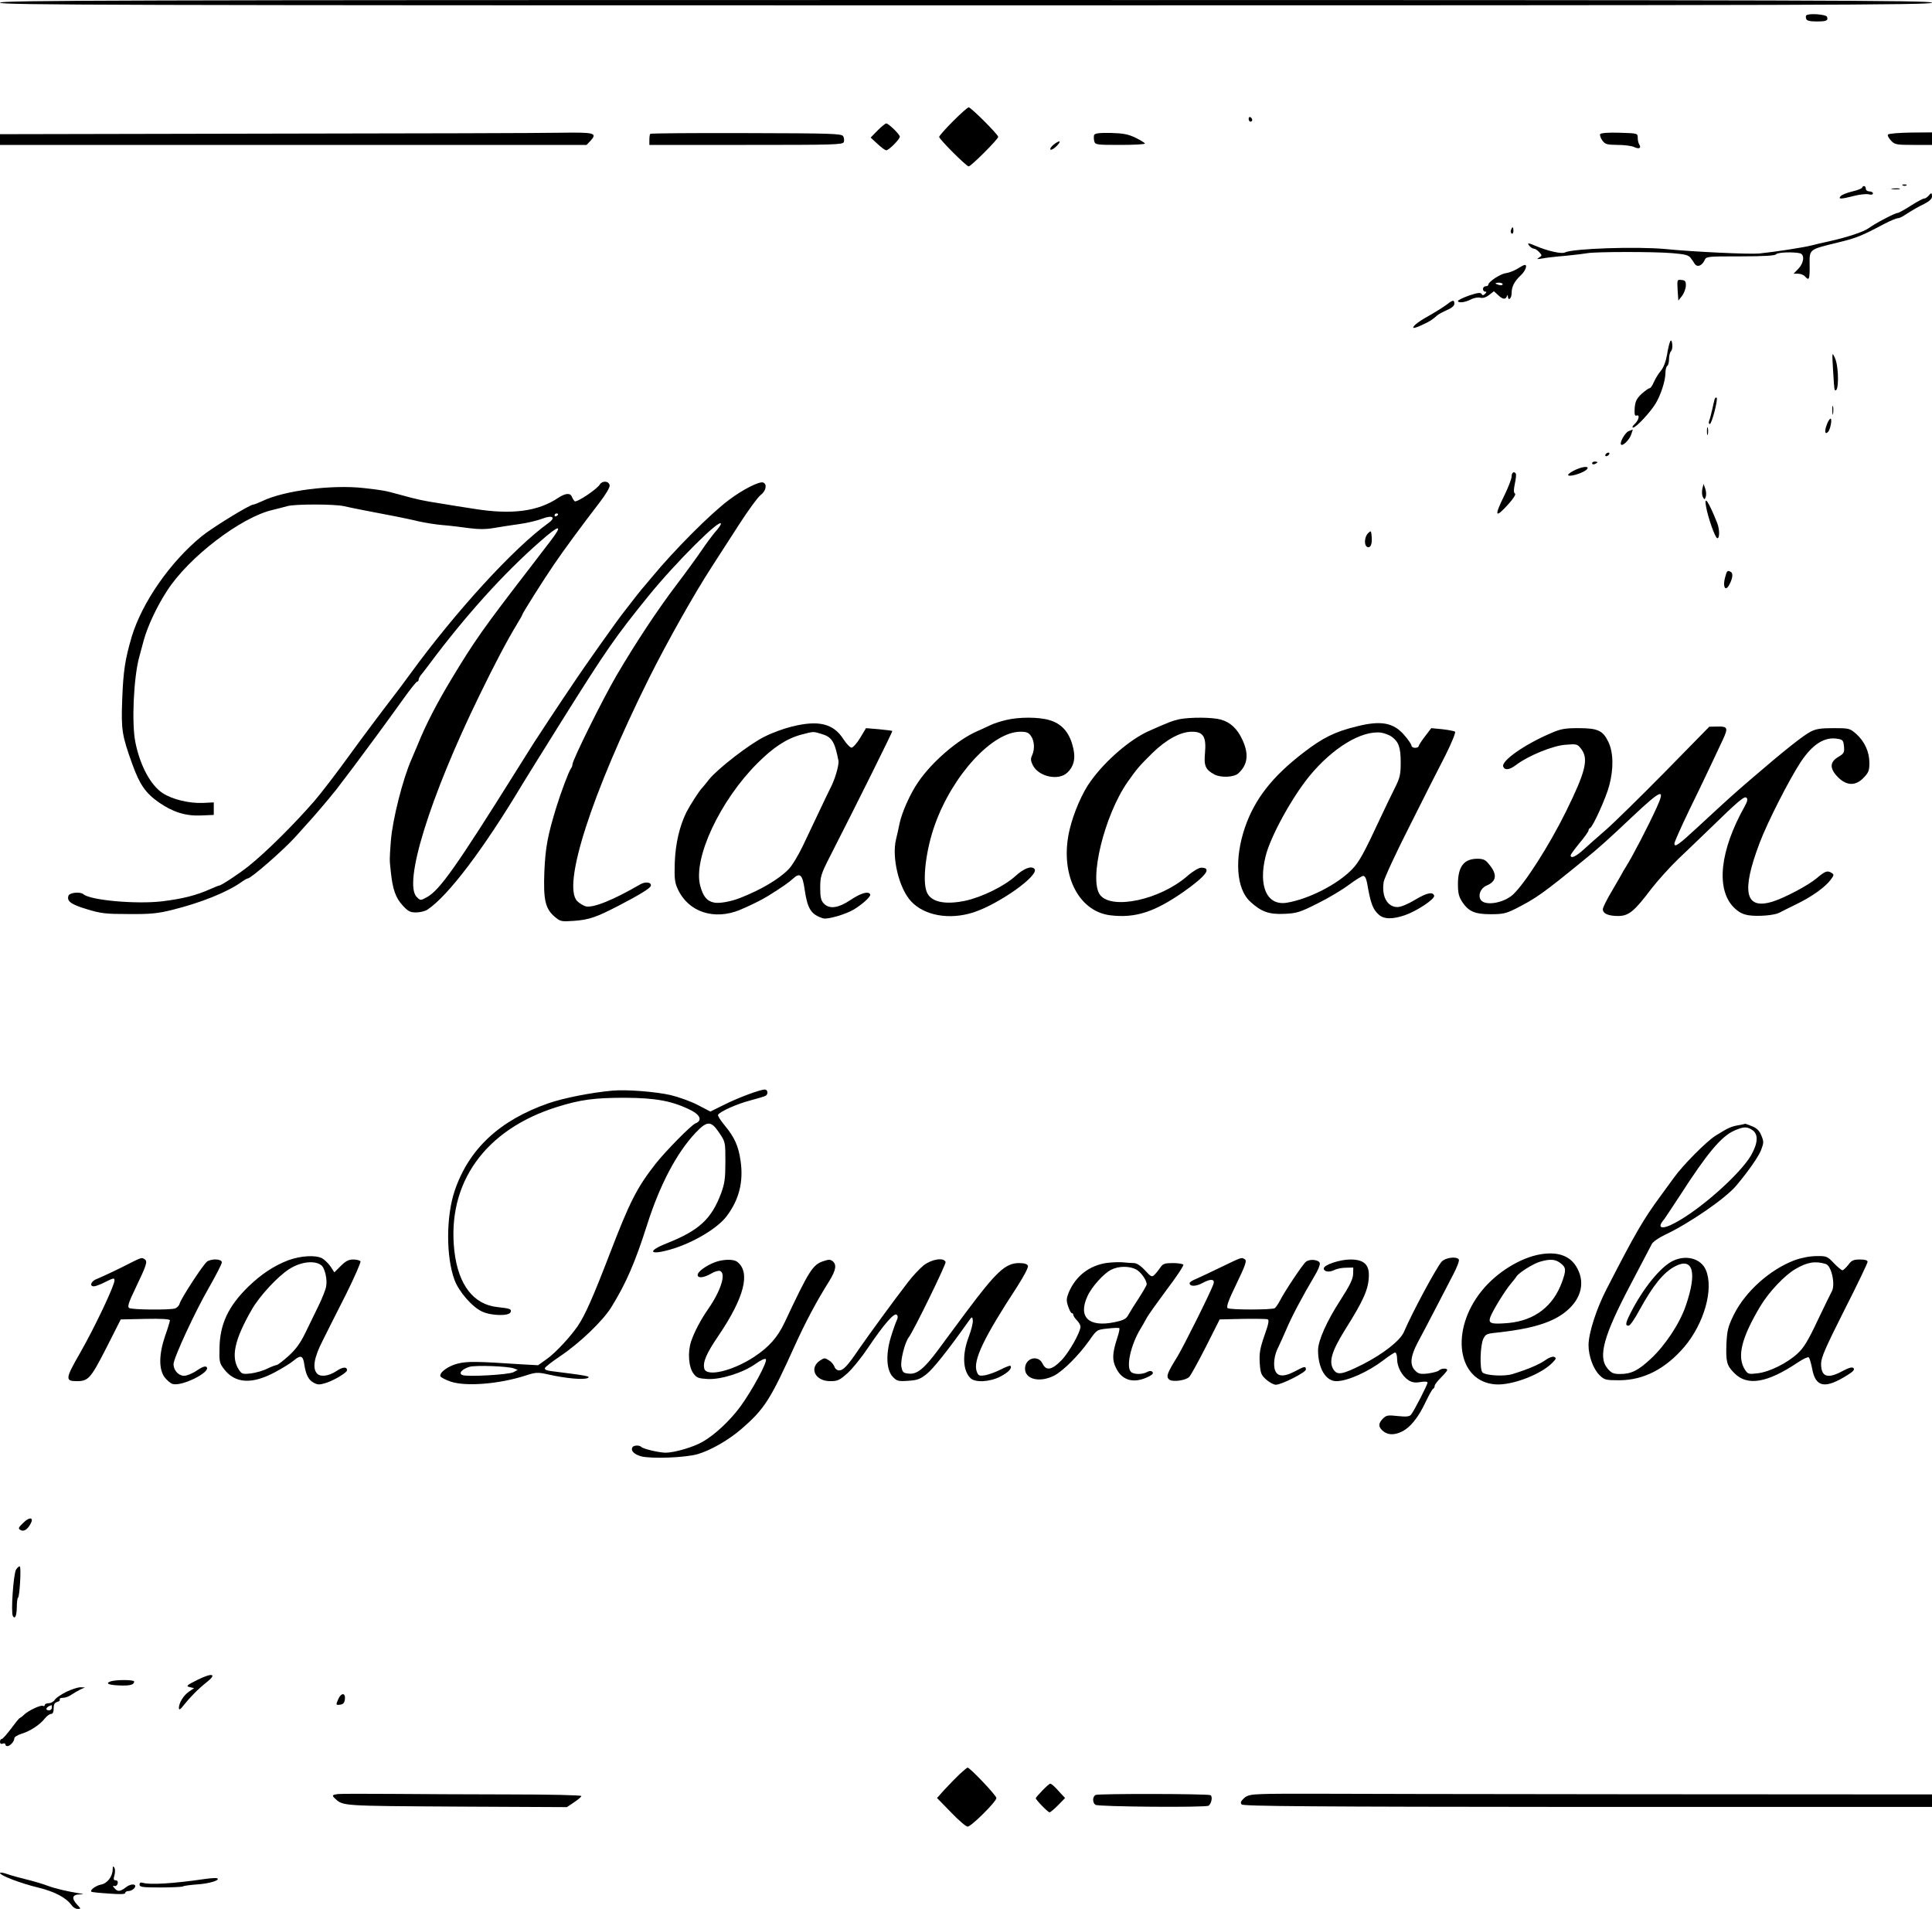 <?xml version="1.0" standalone="no"?>
<!DOCTYPE svg PUBLIC "-//W3C//DTD SVG 20010904//EN"
 "http://www.w3.org/TR/2001/REC-SVG-20010904/DTD/svg10.dtd">
<svg version="1.0" xmlns="http://www.w3.org/2000/svg"
 width="1080pt" height="1067pt" viewBox="0 0 1080 1067"
 preserveAspectRatio="xMidYMid meet">

<g transform="translate(0,1067) scale(0.1,-0.1)"
fill="#000000" stroke="none">
<path d="M0 10655 c0 -13 607 -15 5400 -15 4793 0 5400 2 5400 15 0 13 -607
15 -5400 15 -4793 0 -5400 -2 -5400 -15z"/>
<path d="M10097 10584 c-3 -3 -3 -12 0 -20 3 -10 22 -14 57 -14 57 0 67 5 59
26 -5 14 -103 21 -116 8z"/>
<path d="M5327 9992 c-42 -42 -77 -82 -77 -87 0 -13 152 -165 165 -165 13 0
165 152 165 165 0 13 -152 165 -165 165 -6 0 -45 -35 -88 -78z"/>
<path d="M6980 10006 c0 -9 5 -16 10 -16 6 0 10 4 10 9 0 6 -4 13 -10 16 -5 3
-10 -1 -10 -9z"/>
<path d="M4906 9941 l-39 -40 38 -35 c21 -20 43 -36 49 -36 15 0 76 62 76 76
0 13 -63 74 -76 74 -5 0 -27 -18 -48 -39z"/>
<path d="M1483 9923 l-1483 -3 0 -30 0 -30 1640 0 1639 0 21 22 c41 45 26 49
-173 46 -89 -2 -829 -4 -1644 -5z"/>
<path d="M3635 9922 c-3 -3 -5 -18 -5 -34 l0 -28 540 0 c491 0 541 1 547 16 3
9 2 24 -4 33 -9 14 -64 16 -541 17 -292 1 -534 -1 -537 -4z"/>
<path d="M6116 9915 c-2 -7 -2 -23 1 -34 5 -20 12 -21 144 -21 77 0 139 3 139
8 -1 4 -24 18 -52 32 -42 20 -68 25 -139 27 -64 1 -89 -2 -93 -12z"/>
<path d="M8945 9920 c-3 -5 2 -21 12 -35 16 -22 25 -24 85 -25 37 0 79 -5 93
-12 28 -13 41 -6 29 14 -5 7 -9 24 -9 38 0 25 -1 25 -102 28 -61 2 -104 -1
-108 -8z"/>
<path d="M10554 9918 c-4 -5 4 -20 17 -34 21 -22 29 -24 126 -24 l103 0 0 35
0 35 -120 -1 c-67 -1 -123 -6 -126 -11z"/>
<path d="M5889 9861 c-13 -11 -21 -23 -17 -27 4 -4 20 5 34 19 31 31 18 36
-17 8z"/>
<path d="M10638 9633 c7 -3 16 -2 19 1 4 3 -2 6 -13 5 -11 0 -14 -3 -6 -6z"/>
<path d="M10410 9622 c0 -5 -25 -15 -55 -22 -30 -7 -60 -19 -66 -27 -15 -17 1
-17 75 2 31 8 68 12 82 9 14 -4 24 -2 24 5 0 6 -9 11 -20 11 -11 0 -20 7 -20
15 0 8 -4 15 -10 15 -5 0 -10 -4 -10 -8z"/>
<path d="M10578 9613 c12 -2 30 -2 40 0 9 3 -1 5 -23 4 -22 0 -30 -2 -17 -4z"/>
<path d="M10780 9575 c-7 -8 -18 -15 -25 -15 -6 0 -40 -18 -74 -40 -34 -22
-67 -40 -72 -40 -15 0 -126 -58 -164 -86 -30 -21 -121 -51 -225 -74 -30 -6
-71 -16 -90 -21 -44 -12 -215 -38 -296 -46 -56 -5 -364 9 -524 25 -162 15
-518 3 -562 -19 -18 -10 -96 8 -160 35 -46 20 -54 20 -38 1 7 -8 18 -15 25
-15 6 0 20 -9 29 -19 17 -18 17 -20 -1 -31 -15 -9 -12 -10 17 -5 19 4 78 11
130 15 52 5 109 12 125 15 43 8 367 9 473 0 73 -6 91 -11 103 -27 8 -11 19
-26 24 -35 14 -18 39 -8 53 21 10 23 11 23 202 23 131 0 194 4 199 12 7 11 99
14 134 5 26 -8 21 -54 -10 -86 l-27 -28 26 0 c14 0 31 -7 38 -15 23 -27 27
-16 26 62 -1 91 -7 87 156 127 104 25 132 36 262 105 33 17 66 31 74 31 8 0
26 8 40 18 49 31 67 42 110 63 27 14 42 28 42 40 0 23 -4 24 -20 4z"/>
<path d="M8447 9385 c-4 -8 -2 -17 3 -20 6 -4 10 3 10 14 0 25 -6 27 -13 6z"/>
<path d="M8481 9167 c-19 -11 -47 -22 -63 -24 -30 -3 -98 -48 -98 -64 0 -5 -7
-9 -15 -9 -8 0 -15 -7 -15 -15 0 -8 5 -15 12 -15 9 0 9 -3 0 -12 -10 -10 -15
-10 -20 -1 -6 9 -23 7 -70 -9 -34 -12 -62 -26 -62 -30 0 -13 39 -9 72 8 16 9
40 13 53 10 15 -4 32 2 49 15 l27 21 23 -21 c25 -24 42 -27 49 -8 4 10 6 10 6
0 2 -28 21 -11 21 18 0 37 15 66 52 101 26 24 38 59 21 57 -5 0 -23 -10 -42
-22z m-81 -86 c0 -5 -9 -7 -20 -4 -11 3 -20 7 -20 9 0 2 9 4 20 4 11 0 20 -4
20 -9z"/>
<path d="M9378 9049 l4 -59 20 25 c11 14 21 40 22 57 1 25 -3 31 -24 33 -25 3
-25 2 -22 -56z"/>
<path d="M8085 8966 c-16 -12 -52 -35 -80 -51 -66 -36 -105 -64 -105 -76 0 -5
21 1 48 14 46 21 59 30 86 54 8 7 32 20 55 30 26 11 41 24 41 35 0 24 -9 22
-45 -6z"/>
<path d="M9337 8763 c-4 -7 -13 -41 -18 -75 -7 -40 -19 -71 -35 -91 -14 -16
-31 -45 -39 -63 -8 -19 -18 -34 -24 -34 -5 0 -26 -15 -45 -32 -28 -27 -35 -42
-38 -79 -2 -34 0 -45 10 -42 20 8 14 -25 -10 -47 -12 -11 -16 -20 -9 -20 17 0
97 86 127 136 29 49 54 127 54 171 0 17 5 35 10 38 6 3 10 21 10 39 0 17 5 37
11 43 6 6 9 23 7 39 -2 19 -6 25 -11 17z"/>
<path d="M10247 8600 c3 -58 7 -107 9 -109 24 -26 25 128 1 179 -16 34 -16 33
-10 -70z"/>
<path d="M9585 8439 c-2 -8 -9 -35 -14 -60 -6 -25 -13 -53 -17 -62 -3 -9 -2
-17 4 -17 11 0 47 139 38 147 -3 3 -8 0 -11 -8z"/>
<path d="M10243 8375 c0 -22 2 -30 4 -17 2 12 2 30 0 40 -3 9 -5 -1 -4 -23z"/>
<path d="M10211 8294 c-13 -35 -9 -56 8 -38 13 13 24 74 14 74 -5 0 -15 -16
-22 -36z"/>
<path d="M9542 8260 c0 -19 2 -27 5 -17 2 9 2 25 0 35 -3 9 -5 1 -5 -18z"/>
<path d="M9104 8260 c-20 -8 -52 -65 -42 -75 9 -10 46 26 56 55 6 16 10 30 9
29 -1 0 -11 -4 -23 -9z"/>
<path d="M8975 8130 c-3 -5 -2 -10 4 -10 5 0 13 5 16 10 3 6 2 10 -4 10 -5 0
-13 -4 -16 -10z"/>
<path d="M8900 8080 c0 -5 7 -7 15 -4 8 4 15 8 15 10 0 2 -7 4 -15 4 -8 0 -15
-4 -15 -10z"/>
<path d="M8795 8038 c-24 -13 -35 -23 -26 -26 18 -6 88 18 102 35 18 21 -29
16 -76 -9z"/>
<path d="M8450 8007 c0 -13 -18 -60 -40 -105 -59 -119 -53 -133 22 -50 28 31
43 55 37 59 -8 5 -8 21 -1 55 6 27 8 52 6 56 -10 16 -24 7 -24 -15z"/>
<path d="M3353 7962 c-16 -27 -128 -101 -140 -94 -5 4 -12 15 -16 25 -9 23
-36 21 -77 -6 -113 -76 -260 -95 -470 -61 -52 8 -137 21 -188 30 -98 15 -129
22 -227 49 -84 23 -88 24 -201 37 -180 20 -447 -14 -568 -73 -22 -10 -44 -19
-49 -19 -20 0 -227 -127 -289 -177 -177 -144 -334 -371 -392 -563 -37 -127
-47 -190 -53 -355 -6 -165 -1 -197 57 -357 41 -114 74 -161 148 -213 80 -55
150 -77 238 -73 l69 3 0 35 0 35 -62 -3 c-76 -3 -171 20 -224 55 -67 44 -126
154 -152 283 -22 105 -10 367 22 480 5 19 16 61 25 93 22 78 72 186 130 275
120 187 414 412 591 452 28 7 64 16 81 21 40 12 262 12 316 0 47 -11 172 -35
283 -56 39 -8 99 -20 135 -29 36 -8 97 -18 135 -21 39 -3 105 -11 147 -17 55
-7 95 -7 140 1 35 6 99 16 143 22 44 6 101 20 127 30 57 22 78 7 33 -25 -193
-139 -517 -493 -772 -843 -32 -44 -76 -103 -98 -131 -48 -62 -183 -242 -245
-328 -64 -89 -159 -213 -195 -254 -117 -134 -270 -285 -365 -361 -51 -41 -154
-109 -165 -109 -3 0 -24 -8 -48 -19 -81 -36 -156 -55 -272 -69 -144 -17 -401
6 -439 40 -18 15 -76 9 -83 -8 -11 -31 13 -49 103 -76 78 -24 106 -27 234 -27
121 -1 161 3 242 23 161 40 308 99 388 156 15 11 31 20 35 20 18 0 199 158
265 231 41 46 77 86 80 89 8 7 124 143 132 155 5 5 23 28 40 51 18 23 52 68
76 100 24 32 82 111 129 174 47 63 114 157 151 208 36 50 69 92 74 92 4 0 8 5
8 10 0 6 5 16 10 23 6 7 28 35 48 62 202 271 417 510 622 689 109 96 130 97
58 3 -24 -31 -77 -100 -118 -154 -256 -332 -307 -404 -436 -618 -82 -136 -144
-256 -188 -365 -15 -36 -31 -74 -36 -85 -48 -108 -106 -337 -115 -455 -8 -107
-8 -103 0 -175 10 -96 27 -144 66 -186 30 -33 42 -39 75 -39 22 0 51 7 64 16
116 77 315 341 531 702 9 15 107 173 219 352 248 396 301 472 486 700 150 185
404 438 404 402 0 -5 -13 -25 -30 -43 -16 -19 -51 -65 -77 -104 -26 -38 -89
-125 -140 -192 -110 -145 -230 -327 -338 -511 -79 -136 -245 -471 -245 -495 0
-7 -4 -17 -8 -22 -11 -13 -56 -132 -83 -220 -48 -157 -60 -222 -66 -358 -6
-158 5 -207 60 -253 30 -25 36 -26 107 -21 83 6 125 21 245 83 118 61 178 98
183 112 6 20 -28 26 -57 10 -153 -89 -265 -134 -307 -124 -13 4 -35 17 -47 29
-86 86 80 601 402 1248 101 202 252 470 350 621 31 48 99 153 151 234 52 81
107 156 122 167 30 22 38 61 14 70 -21 8 -114 -39 -192 -98 -103 -77 -305
-280 -429 -430 -28 -33 -54 -65 -60 -71 -5 -6 -21 -26 -35 -44 -14 -18 -43
-56 -65 -84 -33 -41 -221 -306 -285 -403 -70 -103 -196 -294 -211 -318 -11
-16 -57 -91 -104 -165 -334 -534 -428 -667 -499 -705 -34 -19 -36 -19 -55 0
-80 72 71 559 350 1130 88 181 156 309 210 398 16 26 29 49 29 52 0 6 113 186
175 277 57 84 152 213 258 351 34 44 57 84 55 94 -4 25 -40 28 -55 5z m-233
-166 c0 -3 -4 -8 -10 -11 -5 -3 -10 -1 -10 4 0 6 5 11 10 11 6 0 10 -2 10 -4z"/>
<path d="M9516 7937 c-3 -15 -2 -35 3 -45 9 -16 10 -16 16 0 4 10 3 30 -2 45
l-10 28 -7 -28z"/>
<path d="M9537 7838 c11 -62 50 -172 62 -176 14 -5 15 48 0 85 -47 119 -75
160 -62 91z"/>
<path d="M7648 7690 c-20 -19 -24 -65 -7 -76 19 -11 30 12 27 53 -3 38 -4 39
-20 23z"/>
<path d="M9643 7441 c-13 -48 0 -77 20 -46 21 35 27 69 14 77 -20 13 -24 9
-34 -31z"/>
<path d="M5622 6645 c-29 -7 -67 -19 -85 -28 -18 -9 -50 -23 -72 -33 -110 -47
-255 -172 -332 -285 -45 -65 -91 -169 -104 -230 -6 -30 -15 -70 -20 -90 -25
-101 16 -274 84 -347 74 -80 214 -105 348 -62 145 47 375 211 341 244 -17 18
-59 2 -106 -41 -63 -57 -188 -118 -281 -138 -116 -24 -194 -6 -215 51 -25 64
-3 238 46 374 99 278 322 520 478 520 35 0 47 -5 60 -25 19 -28 21 -74 5 -108
-9 -19 -7 -31 5 -55 33 -64 143 -87 192 -41 40 38 49 86 29 155 -21 75 -63
120 -129 139 -60 18 -171 18 -244 0z"/>
<path d="M6593 6650 c-37 -8 -66 -19 -173 -67 -104 -47 -240 -164 -322 -278
-47 -63 -97 -179 -119 -273 -57 -241 45 -455 227 -478 139 -17 246 17 410 131
126 89 161 135 99 135 -13 0 -46 -19 -77 -46 -152 -133 -421 -191 -488 -107
-65 83 23 446 154 633 52 74 68 92 137 160 79 77 158 120 222 120 64 0 81 -28
73 -119 -7 -71 3 -94 53 -120 35 -19 109 -16 133 6 53 48 60 107 24 186 -29
64 -68 100 -122 115 -46 13 -167 14 -231 2z"/>
<path d="M4427 6609 c-42 -10 -111 -35 -152 -56 -83 -40 -262 -179 -310 -238
-16 -21 -35 -43 -40 -49 -17 -17 -68 -97 -88 -136 -38 -77 -61 -174 -65 -281
-3 -92 0 -113 18 -151 59 -126 202 -173 346 -114 59 25 122 56 159 79 75 47
113 73 137 95 40 37 54 24 66 -60 16 -109 36 -140 103 -161 24 -8 129 23 173
50 53 33 97 74 90 85 -11 18 -52 6 -109 -32 -70 -47 -120 -53 -151 -19 -15 16
-19 36 -19 88 0 59 5 76 48 161 165 323 358 712 355 714 -1 2 -35 6 -75 10
l-72 6 -33 -55 c-18 -30 -40 -54 -48 -54 -8 0 -28 21 -45 47 -56 88 -139 108
-288 71z m164 -41 c59 -17 75 -42 96 -150 4 -24 -20 -107 -46 -155 -5 -10 -32
-65 -59 -123 -28 -58 -70 -148 -95 -200 -25 -52 -60 -110 -79 -129 -55 -56
-155 -115 -273 -161 -51 -20 -116 -31 -143 -25 -41 8 -62 35 -78 95 -40 153
111 475 320 684 90 90 164 138 246 160 69 18 65 18 111 4z"/>
<path d="M7585 6610 c-123 -30 -189 -63 -295 -144 -178 -136 -276 -262 -331
-422 -59 -174 -48 -340 28 -412 62 -58 106 -74 192 -70 69 3 87 8 186 58 61
30 139 77 175 104 36 27 72 49 80 50 9 1 17 -13 22 -39 20 -116 32 -147 65
-177 29 -27 79 -27 148 -3 68 24 168 91 162 109 -8 23 -40 16 -106 -23 -41
-25 -80 -41 -99 -41 -57 0 -90 60 -77 141 4 22 69 163 145 312 75 150 165 328
200 395 34 68 58 127 54 132 -5 4 -37 10 -71 14 l-62 6 -36 -47 c-19 -25 -35
-50 -35 -54 0 -5 -9 -9 -20 -9 -11 0 -20 6 -20 13 0 6 -18 33 -40 58 -60 70
-130 83 -265 49z m195 -58 c39 -29 50 -60 50 -144 0 -68 -4 -85 -34 -145 -19
-37 -55 -113 -81 -168 -90 -194 -118 -244 -156 -283 -81 -85 -244 -168 -367
-188 -110 -17 -159 93 -117 261 27 109 145 324 243 445 130 159 292 258 402
245 19 -3 46 -13 60 -23z"/>
<path d="M9303 6351 c-139 -141 -287 -286 -330 -323 -43 -37 -98 -86 -122
-108 -42 -38 -71 -51 -71 -31 0 5 23 36 50 69 28 33 50 65 50 70 0 6 4 12 9
14 15 6 90 171 107 238 25 95 23 184 -5 243 -31 64 -59 77 -168 77 -74 0 -99
-4 -153 -28 -146 -62 -279 -155 -267 -187 9 -22 35 -19 73 10 66 50 201 106
273 112 65 5 68 5 89 -22 44 -56 27 -126 -86 -355 -93 -187 -226 -396 -294
-460 -52 -48 -158 -66 -181 -29 -16 26 0 65 33 79 57 24 61 63 13 120 -20 25
-32 30 -66 30 -74 -1 -107 -44 -107 -142 0 -51 5 -70 25 -101 36 -53 71 -67
160 -67 65 0 84 4 138 31 115 59 150 83 380 271 79 63 144 122 275 246 161
151 184 160 132 46 -51 -111 -136 -274 -171 -329 -10 -16 -22 -36 -25 -43 -4
-8 -29 -50 -55 -95 -27 -45 -49 -90 -49 -99 0 -25 31 -38 87 -38 58 1 88 25
184 152 35 45 103 121 152 168 49 47 127 121 172 165 164 160 197 187 208 176
8 -8 5 -21 -10 -48 -139 -247 -162 -463 -61 -565 28 -27 48 -38 83 -44 54 -8
144 0 171 14 11 6 53 27 96 48 85 41 161 95 192 137 18 24 19 29 6 37 -25 16
-36 12 -86 -30 -48 -40 -177 -108 -243 -129 -156 -49 -179 53 -74 329 43 114
165 353 228 449 68 103 136 145 210 131 26 -4 30 -10 33 -43 3 -33 0 -39 -32
-58 -49 -29 -49 -65 -1 -114 49 -48 98 -49 143 -2 27 28 32 40 32 82 0 63 -27
121 -74 163 -36 31 -39 32 -127 32 -70 0 -98 -4 -128 -20 -41 -21 -147 -105
-326 -259 -114 -98 -131 -114 -300 -270 -112 -104 -135 -120 -135 -96 0 9 37
91 81 183 45 92 102 210 126 262 25 52 53 113 64 136 30 65 27 74 -28 73 l-48
-1 -252 -257z"/>
<path d="M3425 4574 c-121 -11 -273 -41 -360 -71 -272 -95 -444 -255 -523
-488 -49 -144 -49 -371 -1 -500 25 -66 99 -151 154 -176 51 -24 150 -26 159
-4 7 18 -1 21 -73 29 -134 14 -219 124 -241 313 -43 380 171 680 575 806 131
41 209 51 380 51 173 -1 264 -18 368 -70 53 -27 63 -58 25 -73 -24 -9 -169
-157 -224 -227 -104 -133 -144 -212 -255 -501 -93 -242 -138 -344 -180 -406
-44 -63 -123 -148 -172 -183 l-49 -35 -91 5 c-254 17 -304 17 -355 5 -55 -13
-107 -50 -100 -72 3 -6 29 -20 59 -30 85 -28 270 -13 416 34 59 19 67 20 130
6 98 -22 198 -31 219 -19 17 9 -4 13 -203 38 -27 3 -40 9 -37 17 3 7 41 37 86
67 110 74 238 197 285 273 82 132 133 249 201 463 72 225 165 400 270 512 65
68 86 69 132 1 35 -52 35 -52 35 -163 0 -93 -4 -121 -24 -176 -54 -144 -123
-208 -305 -280 -111 -44 -95 -68 22 -34 123 35 262 117 314 186 69 91 95 191
78 309 -12 84 -34 133 -91 201 -22 27 -38 52 -35 57 12 19 107 61 180 80 42
11 81 23 86 26 16 10 12 35 -5 35 -26 0 -150 -46 -229 -86 l-75 -37 -69 36
c-38 20 -107 45 -153 56 -83 19 -247 32 -324 25z m-552 -1553 l21 -8 -24 -13
c-27 -14 -257 -27 -285 -16 -24 9 -3 33 39 46 34 10 213 4 249 -9z"/>
<path d="M9715 4380 c-39 -7 -56 -15 -125 -58 -50 -31 -184 -166 -233 -235
-23 -32 -56 -77 -73 -100 -98 -133 -141 -207 -303 -522 -57 -110 -101 -247
-101 -314 0 -61 27 -135 63 -169 26 -25 34 -27 110 -27 136 1 256 63 362 186
111 131 166 324 121 430 -27 64 -109 87 -183 52 -69 -32 -168 -154 -237 -290
-30 -59 -32 -73 -12 -73 8 0 35 39 61 88 76 138 134 210 199 244 100 52 124
-33 60 -219 -33 -99 -116 -224 -196 -298 -71 -66 -109 -85 -172 -85 -37 0 -48
5 -70 31 -55 65 -21 185 130 471 59 112 112 213 118 225 6 12 38 34 71 50 137
64 340 204 400 275 69 82 126 164 140 201 15 40 15 47 1 80 -10 26 -25 41 -52
52 -20 8 -37 14 -38 14 0 -1 -19 -5 -41 -9z m80 -26 c35 -23 33 -72 -6 -141
-60 -104 -285 -305 -427 -379 -74 -40 -103 -29 -59 21 4 6 44 65 87 131 153
238 232 332 304 364 52 23 71 24 101 4z"/>
<path d="M8611 3659 c-112 -19 -245 -101 -328 -204 -179 -221 -137 -508 77
-523 92 -7 258 57 320 123 20 21 21 25 7 31 -9 3 -30 -5 -49 -19 -32 -23 -100
-52 -182 -77 -45 -15 -151 -9 -169 9 -16 16 -13 151 5 188 12 25 20 29 73 34
186 20 298 52 374 107 95 69 125 164 79 251 -36 70 -106 97 -207 80z m113 -50
c31 -24 32 -38 7 -107 -50 -135 -153 -213 -299 -227 -96 -8 -114 -3 -101 33
14 38 84 151 115 187 14 17 29 35 32 41 12 20 95 72 132 82 55 16 85 14 114
-9z"/>
<path d="M1612 3626 c-79 -30 -152 -78 -223 -147 -113 -110 -160 -210 -162
-345 -2 -73 0 -84 25 -116 62 -82 157 -87 287 -17 41 22 88 51 104 65 38 32
51 27 58 -22 9 -59 24 -88 53 -103 22 -12 32 -12 68 -1 47 15 118 58 118 71 0
21 -25 19 -60 -5 -44 -29 -91 -34 -109 -12 -25 30 -15 89 32 181 25 50 84 168
132 262 47 95 83 177 80 183 -3 5 -22 10 -40 10 -26 0 -43 -9 -70 -36 l-36
-36 -22 34 c-13 18 -34 38 -47 45 -38 19 -118 14 -188 -11z m185 -29 c19 -15
34 -80 26 -118 -3 -19 -23 -68 -43 -109 -20 -41 -54 -110 -74 -152 -28 -57
-53 -91 -94 -128 -30 -27 -60 -50 -66 -50 -5 0 -29 -9 -52 -20 -23 -12 -64
-23 -92 -27 -45 -5 -51 -3 -66 20 -47 70 -26 168 72 338 43 75 144 184 208
225 65 42 144 51 181 21z"/>
<path d="M10032 3626 c-138 -52 -275 -175 -339 -303 -33 -67 -38 -88 -42 -160
-4 -104 1 -125 43 -167 72 -75 184 -57 355 58 30 20 58 33 62 29 5 -5 13 -33
19 -63 19 -106 73 -115 199 -35 31 19 40 30 32 38 -7 7 -24 3 -60 -16 -84 -46
-121 -34 -121 40 0 35 24 89 130 300 72 141 130 263 130 270 0 9 -15 13 -43
13 -36 0 -47 -5 -65 -30 -13 -16 -27 -30 -33 -30 -5 0 -27 18 -48 40 -36 38
-41 40 -97 39 -36 0 -83 -9 -122 -23z m174 -21 c32 -9 55 -115 34 -153 -5 -9
-41 -82 -79 -162 -53 -113 -78 -154 -113 -186 -59 -54 -156 -102 -222 -110
-50 -6 -55 -5 -71 19 -47 72 -21 178 86 357 48 79 134 171 196 207 65 38 110
46 169 28z"/>
<path d="M680 3586 c-58 -29 -120 -57 -137 -64 -33 -11 -46 -42 -18 -42 9 0
38 11 65 25 44 22 50 23 50 8 0 -29 -110 -261 -191 -403 -84 -146 -86 -160
-20 -160 65 0 78 15 165 185 l81 160 138 3 c87 2 137 -1 137 -8 0 -5 -12 -45
-27 -87 -35 -103 -36 -186 -3 -231 14 -18 34 -35 46 -38 53 -14 215 68 189 95
-7 7 -24 1 -54 -19 -24 -17 -57 -30 -72 -30 -31 0 -59 31 -59 65 0 33 119 291
197 426 40 70 73 134 73 143 0 20 -58 22 -83 4 -22 -17 -146 -207 -153 -235
-3 -11 -15 -24 -27 -27 -34 -9 -240 -7 -255 3 -11 6 -3 31 36 112 62 129 68
149 51 160 -19 12 -12 14 -129 -45z"/>
<path d="M6825 3587 c-61 -30 -125 -59 -142 -67 -18 -7 -33 -17 -33 -22 0 -20
35 -20 75 2 44 24 68 21 58 -8 -16 -46 -165 -345 -202 -406 -57 -92 -64 -111
-45 -127 18 -15 92 -6 112 15 9 9 50 84 93 168 l77 153 128 3 c70 1 134 0 140
-2 10 -4 5 -28 -18 -92 -25 -72 -29 -99 -26 -152 4 -58 8 -68 36 -93 18 -16
42 -29 54 -29 32 0 168 69 168 85 0 20 -7 19 -65 -12 -64 -33 -100 -27 -110
17 -7 34 1 83 21 120 7 14 27 59 45 100 30 71 87 179 158 299 18 29 31 61 29
70 -4 20 -57 26 -78 8 -18 -14 -119 -166 -145 -217 -10 -19 -23 -38 -29 -42
-15 -10 -248 -10 -263 0 -9 6 3 42 49 136 50 104 59 129 47 137 -20 12 -13 14
-134 -44z"/>
<path d="M8059 3618 c-30 -34 -166 -287 -211 -393 -21 -49 -119 -125 -234
-183 -110 -55 -138 -60 -159 -28 -29 43 -11 103 65 225 104 165 131 227 132
302 1 62 -30 89 -103 89 -59 0 -149 -30 -149 -50 0 -18 30 -23 56 -10 13 7 43
14 66 14 l43 1 -1 -37 c-1 -28 -19 -64 -71 -145 -76 -117 -125 -227 -125 -280
0 -101 43 -173 102 -173 62 0 176 51 262 116 31 24 61 44 67 44 6 0 11 -17 11
-37 0 -44 28 -95 64 -118 19 -12 36 -15 66 -10 23 4 40 3 40 -3 0 -12 -76
-160 -92 -179 -9 -11 -26 -13 -74 -8 -55 6 -64 5 -83 -14 -25 -25 -27 -44 -5
-65 26 -26 62 -30 106 -10 49 22 95 77 138 169 19 39 37 72 42 73 4 2 8 9 8
16 0 7 16 27 35 46 19 19 35 38 35 42 0 12 -34 10 -46 -2 -6 -6 -33 -13 -61
-17 -43 -5 -54 -2 -72 16 -31 31 -27 78 12 153 48 89 157 300 201 385 21 40
35 77 31 83 -12 19 -75 11 -96 -12z"/>
<path d="M3997 3615 c-50 -19 -97 -53 -97 -71 0 -20 33 -17 75 7 19 12 42 18
50 15 35 -13 6 -108 -65 -211 -44 -63 -78 -129 -96 -181 -21 -61 -15 -145 13
-182 17 -23 28 -27 79 -30 74 -4 198 35 268 85 29 21 52 31 57 26 12 -12 -77
-176 -143 -266 -56 -76 -141 -156 -207 -194 -51 -31 -161 -63 -211 -63 -38 1
-125 21 -136 33 -10 10 -42 9 -48 -2 -12 -19 7 -39 47 -51 57 -15 247 -8 317
12 74 22 172 78 245 141 129 112 161 162 301 472 57 125 117 239 190 355 37
60 42 91 19 110 -13 11 -23 11 -54 0 -58 -19 -80 -55 -214 -340 -40 -85 -88
-139 -171 -194 -120 -79 -266 -114 -279 -66 -9 36 11 84 80 185 144 213 180
354 104 412 -21 16 -77 15 -124 -2z"/>
<path d="M5164 3598 c-22 -18 -61 -59 -87 -93 -75 -97 -219 -294 -275 -375
-65 -96 -88 -120 -112 -120 -10 0 -22 9 -25 20 -4 11 -17 28 -31 36 -22 15
-26 15 -49 0 -64 -42 -29 -116 56 -116 42 0 52 5 97 45 28 25 80 90 116 144
85 126 145 196 159 182 7 -7 7 -18 -1 -33 -6 -13 -21 -55 -33 -95 -28 -95 -24
-181 12 -219 22 -23 30 -26 85 -22 51 3 68 9 104 38 37 29 122 137 225 282 29
41 30 42 33 18 2 -14 -9 -56 -23 -93 -37 -98 -33 -188 10 -230 26 -26 106 -22
166 8 46 24 69 48 57 61 -3 2 -27 -7 -54 -21 -27 -14 -66 -28 -87 -32 -33 -5
-38 -3 -47 21 -22 60 38 187 224 471 39 61 66 111 62 120 -4 10 -20 15 -49 15
-76 0 -127 -47 -297 -275 -57 -77 -128 -172 -157 -212 -77 -103 -116 -135
-161 -131 -33 3 -37 7 -43 38 -7 33 19 137 41 165 27 35 210 410 206 421 -10
27 -77 16 -122 -18z"/>
<path d="M6188 3611 c-98 -14 -175 -73 -214 -166 -13 -33 -14 -45 -3 -77 7
-21 16 -38 21 -38 4 0 8 -4 8 -10 0 -5 9 -19 20 -30 11 -11 20 -27 20 -35 0
-32 -65 -146 -107 -189 -53 -54 -85 -60 -105 -18 -25 52 -98 31 -98 -28 0 -60
82 -80 163 -39 50 26 138 114 196 196 42 60 42 61 103 67 33 4 62 5 65 2 3 -2
-2 -26 -11 -53 -29 -89 -30 -126 -6 -172 35 -70 102 -86 184 -44 19 10 25 18
18 25 -7 7 -17 6 -30 -1 -27 -15 -75 -14 -90 1 -28 28 -1 150 52 238 12 19 27
47 35 61 7 15 58 86 112 159 55 72 97 136 94 141 -4 5 -30 9 -59 9 -45 0 -56
-4 -69 -24 -9 -13 -23 -31 -32 -40 -16 -16 -20 -14 -55 24 -23 25 -46 40 -61
40 -13 0 -40 2 -59 4 -19 2 -61 1 -92 -3z m162 -36 c27 -14 60 -60 60 -84 0
-5 -19 -38 -42 -74 -24 -36 -50 -78 -59 -94 -13 -25 -26 -32 -77 -43 -146 -31
-207 28 -153 145 24 53 92 128 133 148 42 21 100 21 138 2z"/>
<path d="M131 2159 c-29 -28 -31 -33 -16 -41 18 -11 39 3 56 35 20 36 -6 40
-40 6z"/>
<path d="M90 1897 c-15 -24 -30 -241 -18 -260 12 -20 21 1 22 50 0 27 3 50 7
53 9 7 18 169 10 174 -4 3 -13 -5 -21 -17z"/>
<path d="M1105 1281 c-62 -31 -67 -36 -45 -41 l25 -6 -28 -19 c-30 -20 -57
-63 -57 -92 1 -13 8 -9 28 17 36 45 78 88 127 127 60 47 33 55 -50 14z"/>
<path d="M616 1271 c-29 -11 -7 -20 55 -22 56 -2 79 4 79 22 0 11 -106 11
-134 0z"/>
<path d="M372 1214 c-29 -14 -58 -34 -65 -44 -6 -11 -22 -20 -34 -20 -13 0
-23 -5 -23 -11 0 -5 -5 -7 -10 -4 -11 7 -83 -27 -106 -50 -7 -7 -17 -15 -22
-17 -5 -1 -27 -29 -50 -60 -24 -32 -47 -58 -52 -58 -6 0 -10 -7 -10 -16 0 -10
6 -14 15 -10 8 3 15 1 15 -4 0 -6 5 -10 11 -10 15 0 39 26 39 43 0 8 18 19 40
26 48 14 104 51 131 86 11 14 27 25 35 25 9 0 14 11 14 31 0 22 5 32 20 36 11
3 17 9 14 14 -3 5 5 9 18 9 13 0 35 8 48 18 14 9 36 22 50 29 l25 11 -25 1
c-14 0 -49 -11 -78 -25z m-82 -89 c0 -8 -7 -15 -15 -15 -26 0 -18 20 13 29 1
1 2 -6 2 -14z"/>
<path d="M1892 1175 c-16 -35 -15 -37 11 -33 16 2 23 11 25 31 4 35 -20 37
-36 2z"/>
<path d="M5364 753 c-22 -21 -59 -59 -83 -85 l-43 -48 78 -80 c42 -44 84 -80
93 -80 20 0 161 140 161 160 0 14 -148 170 -161 170 -3 0 -23 -17 -45 -37z"/>
<path d="M5827 662 c-20 -21 -37 -40 -37 -43 0 -9 68 -79 77 -79 5 0 26 18 48
40 l39 40 -30 32 c-31 35 -46 48 -54 48 -3 0 -23 -17 -43 -38z"/>
<path d="M1888 642 c-31 -4 -34 -8 -15 -25 45 -42 35 -41 679 -45 l617 -3 40
27 c23 15 41 31 41 35 0 5 -179 9 -397 9 -219 0 -519 2 -668 3 -148 1 -282 1
-297 -1z"/>
<path d="M6124 637 c-17 -10 -18 -41 -1 -55 14 -11 616 -16 633 -5 17 12 24
54 10 59 -21 8 -627 9 -642 1z"/>
<path d="M7055 642 c-65 -2 -84 -7 -102 -24 -17 -16 -20 -25 -12 -34 8 -10
382 -13 1935 -14 l1924 0 0 35 0 35 -1647 1 c-907 1 -1731 2 -1833 3 -102 0
-221 0 -265 -2z"/>
<path d="M630 222 c0 -40 -30 -80 -66 -86 -29 -6 -63 -31 -53 -40 2 -2 46 -7
97 -10 63 -5 92 -4 92 3 0 6 8 11 19 11 10 0 24 7 31 15 21 25 -16 30 -46 6
-32 -25 -47 -26 -64 -5 -11 12 -11 15 0 12 8 -2 16 5 18 15 2 10 -2 17 -12 17
-11 0 -13 6 -6 29 4 15 4 35 -1 42 -6 10 -9 8 -9 -9z"/>
<path d="M0 201 c0 -14 118 -59 215 -82 90 -22 155 -56 185 -98 8 -12 23 -21
34 -21 19 0 19 1 -2 23 -33 35 -29 57 11 58 25 1 27 3 7 5 -70 11 -140 27
-185 44 -27 10 -80 26 -118 35 -37 9 -85 22 -107 30 -22 8 -40 10 -40 6z"/>
<path d="M1150 168 c-186 -27 -311 -34 -352 -22 -12 4 -18 0 -18 -10 0 -14 18
-16 118 -16 65 0 121 3 125 6 3 3 38 8 78 11 68 4 133 24 113 34 -5 3 -34 1
-64 -3z"/>
</g>
</svg>
